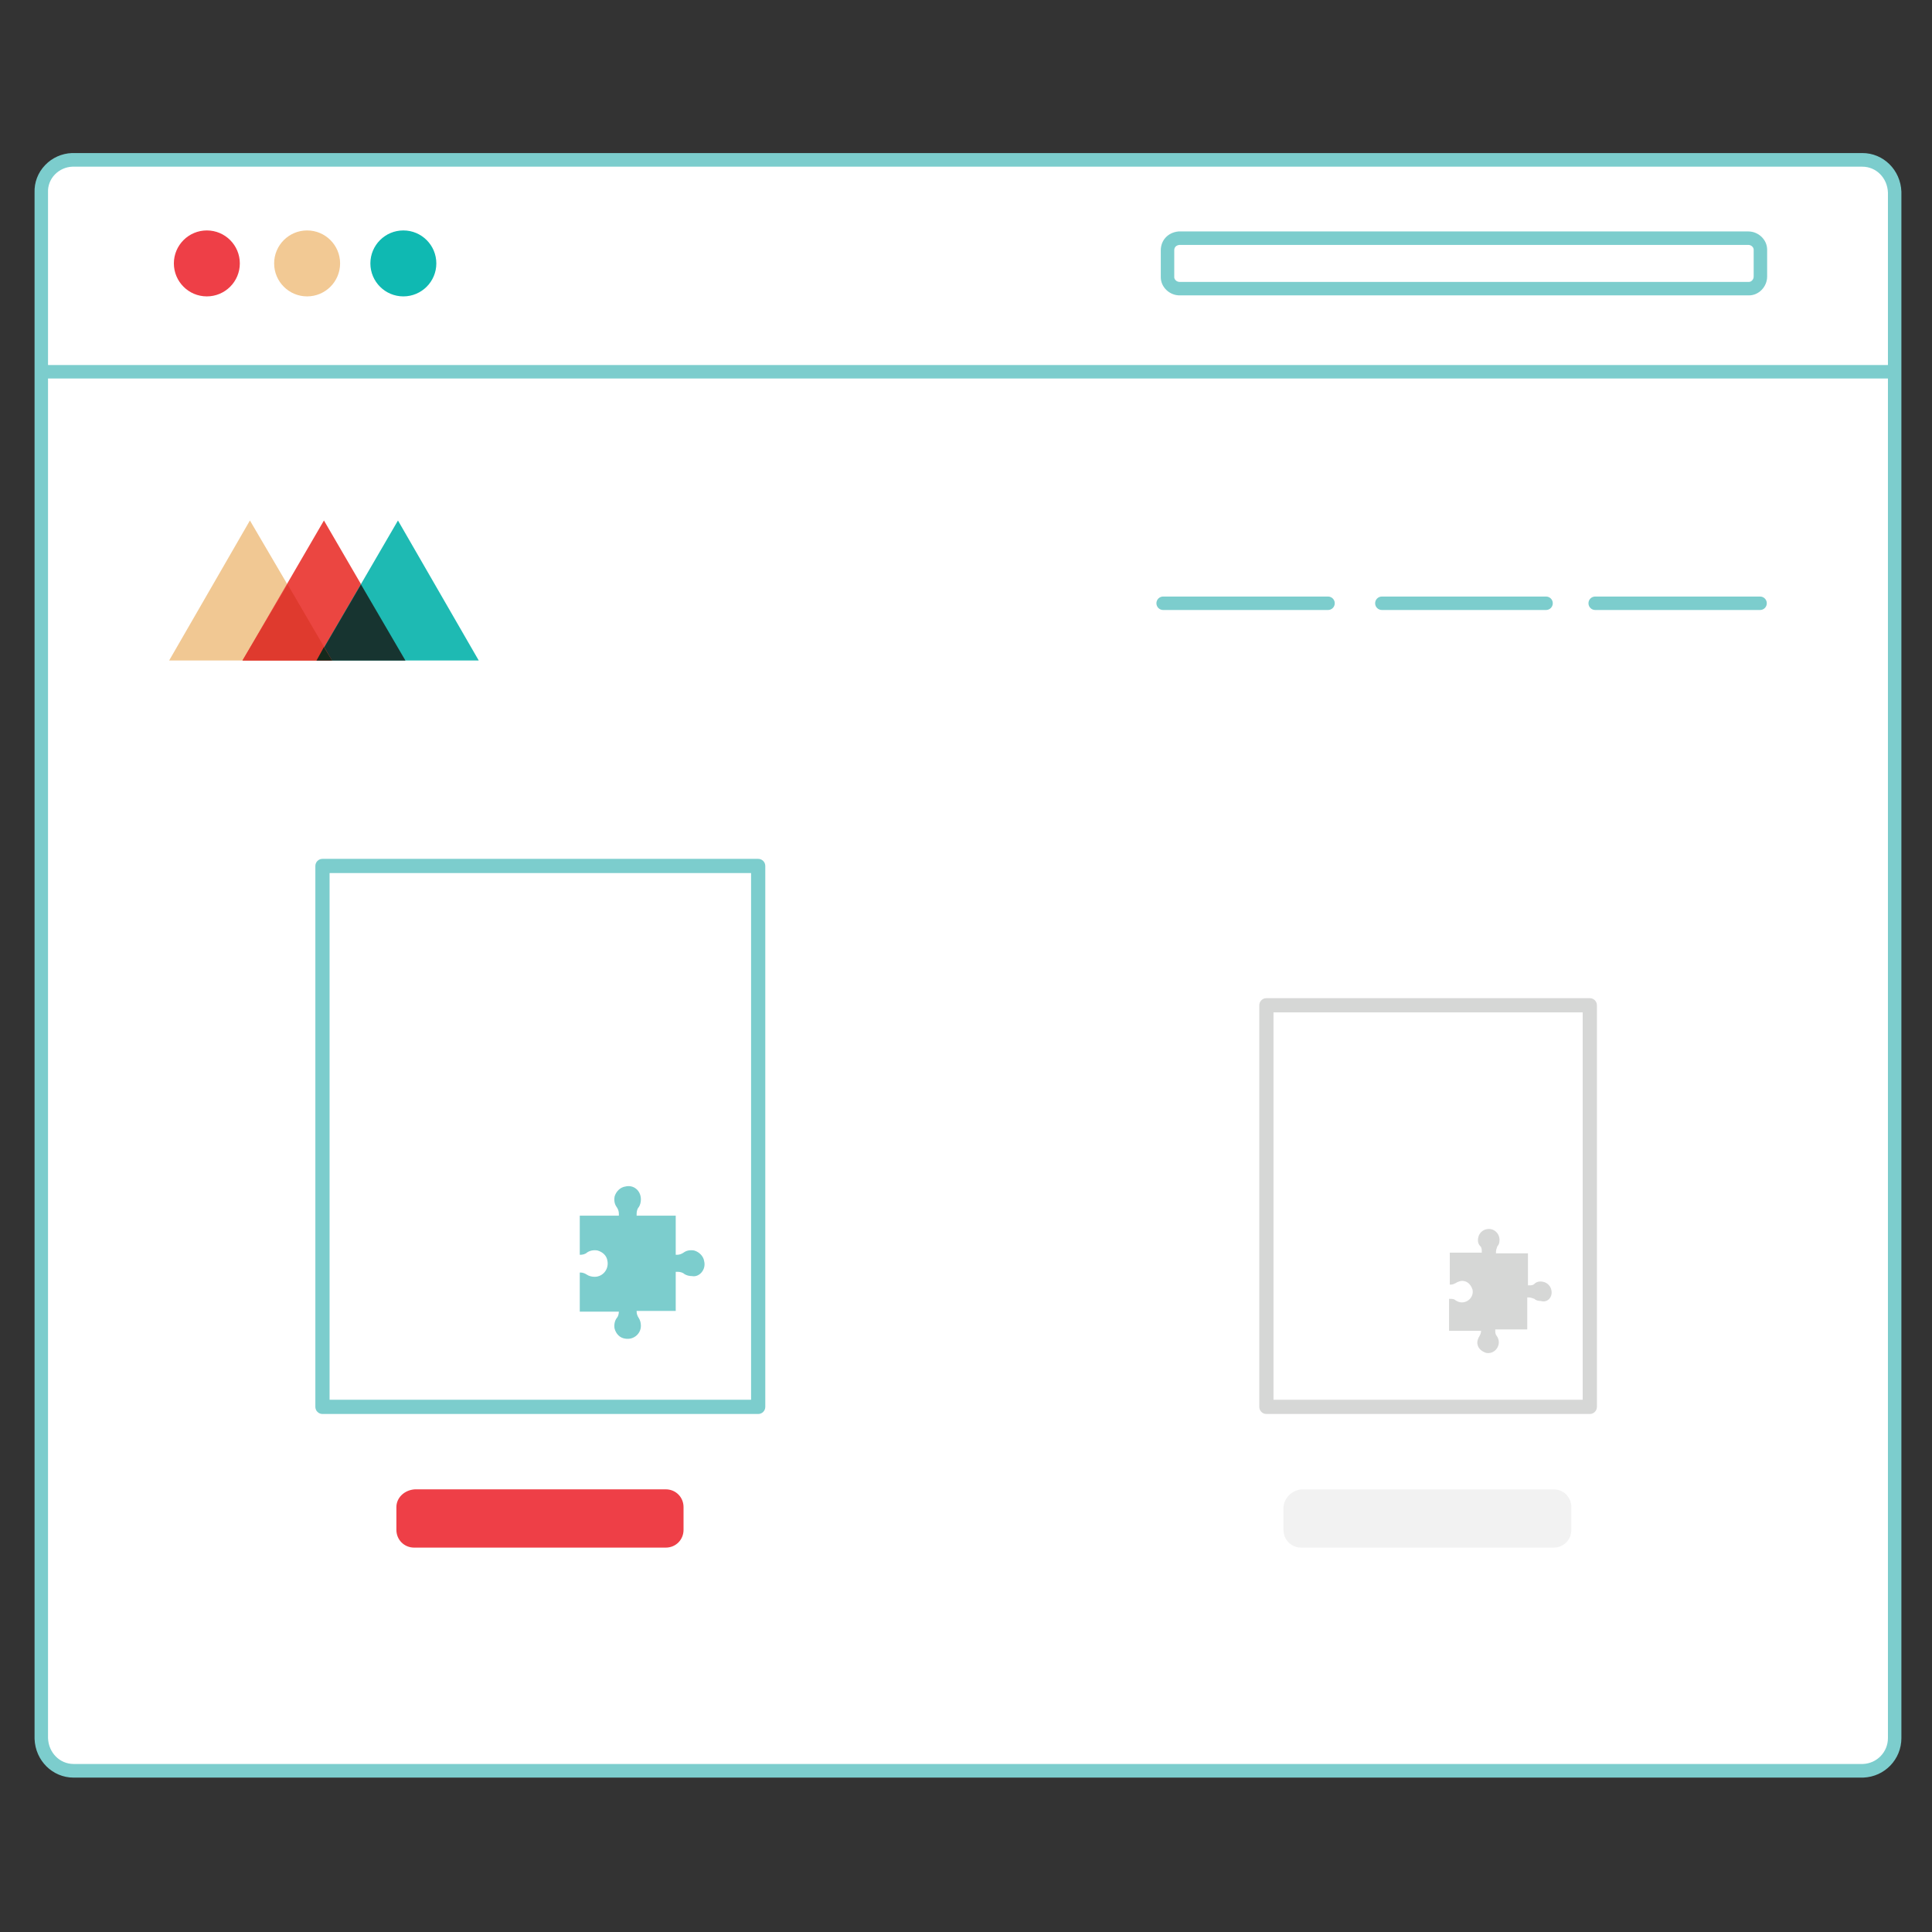 <svg width="180" height="180" viewBox="0 0 180 180" fill="none" xmlns="http://www.w3.org/2000/svg">
<rect x="0" y="0" width="180" height="180" fill="#333333" stroke="none"/>
<g clip-path="url(#clip0_582_25620)">
<path d="M6.857 14.894H173.512C175.143 14.894 176.459 16.229 176.522 17.881V161.931C176.522 163.583 175.205 164.917 173.575 164.981H6.857C5.227 164.981 3.91 163.646 3.847 161.994V17.944C3.784 16.292 5.101 14.958 6.731 14.894H6.857H6.857Z" fill="white"/>
<path d="M173.512 165.616H6.857C4.895 165.616 3.297 164.036 3.221 162.018L3.22 161.931V17.944C3.184 17 3.533 16.081 4.205 15.381C4.862 14.695 5.751 14.297 6.708 14.259L6.857 14.259H173.512C175.475 14.259 177.072 15.839 177.148 17.857L177.149 17.944V161.931C177.149 163.919 175.59 165.537 173.599 165.615L173.512 165.616L173.512 165.616ZM6.731 15.53C6.123 15.554 5.536 15.816 5.104 16.266C4.674 16.715 4.45 17.302 4.474 17.92L4.474 161.931C4.524 163.301 5.571 164.345 6.857 164.345H173.575C174.866 164.294 175.895 163.233 175.895 161.931V17.944C175.845 16.573 174.798 15.53 173.512 15.53H6.731Z" fill="#7CCDCD"/>
<path d="M19.271 27.614C20.968 27.614 22.344 26.238 22.344 24.541C22.344 22.845 20.968 21.469 19.271 21.469C17.575 21.469 16.199 22.845 16.199 24.541C16.199 26.238 17.575 27.614 19.271 27.614Z" fill="#EE3F47"/>
<path d="M37.58 27.614C39.276 27.614 40.652 26.238 40.652 24.541C40.652 22.845 39.276 21.469 37.58 21.469C35.883 21.469 34.507 22.845 34.507 24.541C34.507 26.238 35.883 27.614 37.58 27.614Z" fill="#0FB9B2"/>
<path d="M28.613 27.614C30.31 27.614 31.686 26.238 31.686 24.541C31.686 22.845 30.31 21.469 28.613 21.469C26.917 21.469 25.541 22.845 25.541 24.541C25.541 26.238 26.917 27.614 28.613 27.614Z" fill="#F2C994"/>
<path d="M162.948 27.52H109.904C108.952 27.52 108.148 26.744 108.148 25.827V23.319C108.148 22.383 108.819 21.662 109.779 21.566L109.841 21.563H162.885C163.836 21.563 164.64 22.338 164.64 23.256V25.764C164.64 26.716 163.865 27.52 162.948 27.52ZM109.877 22.817C109.715 22.839 109.402 22.93 109.402 23.319V25.827C109.402 26.034 109.617 26.266 109.904 26.266H162.948C163.155 26.266 163.386 26.051 163.386 25.764V23.256C163.386 23.049 163.172 22.817 162.885 22.817H109.877Z" fill="#7CCDCD"/>
<path d="M176.522 34.009H3.784V35.263H176.522V34.009Z" fill="#7CCDCD"/>
<path d="M163.982 56.832H148.621C148.274 56.832 147.994 56.552 147.994 56.205C147.994 55.859 148.274 55.578 148.621 55.578H163.982C164.328 55.578 164.609 55.859 164.609 56.205C164.609 56.552 164.328 56.832 163.982 56.832Z" fill="#7CCDCD"/>
<path d="M144.043 56.832H128.745C128.399 56.832 128.118 56.552 128.118 56.205C128.118 55.859 128.399 55.578 128.745 55.578H144.043C144.39 55.578 144.67 55.859 144.67 56.205C144.67 56.552 144.39 56.832 144.043 56.832Z" fill="#7CCDCD"/>
<path d="M123.729 56.832H108.367C108.021 56.832 107.74 56.552 107.74 56.205C107.74 55.859 108.021 55.578 108.367 55.578H123.729C124.075 55.578 124.356 55.859 124.356 56.205C124.356 56.552 124.075 56.832 123.729 56.832Z" fill="#7CCDCD"/>
<path d="M15.76 61.534L23.284 48.493L30.933 61.534H15.76Z" fill="#F1C893"/>
<path d="M22.594 61.534L30.181 48.493L37.768 61.534H22.594Z" fill="#EB4641"/>
<path d="M29.491 61.534L37.078 48.493L44.602 61.534H29.491Z" fill="#1EBAB3"/>
<path d="M29.491 61.534H37.768L33.63 54.449L29.491 61.534Z" fill="#173430"/>
<path d="M22.594 61.534H30.933L26.795 54.449L22.594 61.534Z" fill="#DF3A2E"/>
<path d="M29.491 61.534H30.933L30.181 60.28L29.491 61.534Z" fill="#15291B"/>
<path d="M38.652 138.758H62.029C62.956 138.758 63.684 139.486 63.684 140.413V142.532C63.684 143.459 62.956 144.188 62.029 144.188H38.586C37.659 144.188 36.931 143.459 36.931 142.532V140.413C36.931 139.552 37.659 138.824 38.652 138.758Z" fill="#EE3F47"/>
<path d="M121.298 138.758H144.741C145.668 138.758 146.397 139.486 146.397 140.413V142.532C146.397 143.459 145.668 144.188 144.741 144.188H121.232C120.305 144.188 119.577 143.459 119.577 142.532V140.413C119.643 139.552 120.371 138.824 121.298 138.758H121.298Z" fill="#F2F2F2"/>
<path d="M70.638 131.738H30.044C29.678 131.738 29.381 131.441 29.381 131.075V80.68C29.381 80.314 29.678 80.018 30.044 80.018H70.638C71.004 80.018 71.3 80.314 71.3 80.68V131.075C71.3 131.441 71.004 131.738 70.638 131.738H70.638ZM30.706 130.413H69.976V81.342H30.706V130.413Z" fill="#7CCDCD"/>
<path d="M148.119 131.738H117.987C117.621 131.738 117.325 131.441 117.325 131.075V93.659C117.325 93.293 117.621 92.997 117.987 92.997H148.119C148.484 92.997 148.781 93.293 148.781 93.659V131.075C148.781 131.441 148.484 131.738 148.119 131.738ZM118.649 130.413H147.456V94.322H118.649V130.413Z" fill="#D6D7D6"/>
<path d="M65.605 117.5C65.539 117.036 65.141 116.639 64.678 116.507C64.281 116.44 63.949 116.507 63.684 116.705C63.486 116.838 63.287 116.904 63.089 116.904H62.956V113.262H59.314V113.063C59.314 112.864 59.38 112.599 59.513 112.467C59.645 112.268 59.711 112.003 59.711 111.739C59.711 110.944 59.049 110.348 58.254 110.547C57.791 110.613 57.393 111.01 57.261 111.474C57.195 111.871 57.261 112.202 57.46 112.467C57.592 112.666 57.658 112.864 57.658 113.063V113.262H54.016V116.904H54.082C54.281 116.904 54.546 116.838 54.678 116.705C54.943 116.507 55.34 116.44 55.672 116.507C56.135 116.639 56.532 116.97 56.599 117.5C56.731 118.295 56.135 118.957 55.407 118.957C55.142 118.957 54.877 118.891 54.678 118.758C54.48 118.626 54.281 118.559 54.082 118.559H54.016V122.202H57.658C57.658 122.4 57.592 122.665 57.46 122.798C57.261 123.063 57.195 123.46 57.261 123.791C57.393 124.255 57.724 124.652 58.254 124.718C59.049 124.851 59.711 124.255 59.711 123.526C59.711 123.261 59.645 122.996 59.513 122.798C59.38 122.599 59.314 122.4 59.314 122.202V122.135H62.956V118.493H63.155C63.353 118.493 63.618 118.559 63.751 118.692C63.949 118.824 64.214 118.891 64.479 118.891C65.141 119.023 65.804 118.295 65.605 117.5Z" fill="#7CCDCD"/>
<path d="M144.542 120.215C144.476 119.818 144.145 119.487 143.748 119.42C143.417 119.354 143.152 119.42 142.953 119.619C142.821 119.752 142.622 119.752 142.489 119.752H142.357V116.772H139.377V116.639C139.377 116.44 139.443 116.308 139.509 116.109C139.642 115.977 139.708 115.778 139.708 115.513C139.708 114.917 139.178 114.388 138.516 114.52C138.119 114.586 137.788 114.917 137.721 115.315C137.655 115.646 137.721 115.911 137.92 116.109C138.053 116.242 138.053 116.44 138.053 116.573V116.705H135.073V119.685H135.139C135.337 119.685 135.47 119.619 135.602 119.553C135.801 119.42 136.132 119.288 136.397 119.354C136.794 119.42 137.059 119.752 137.192 120.149C137.324 120.811 136.794 121.341 136.198 121.341C136 121.341 135.801 121.275 135.602 121.142C135.47 121.01 135.271 121.01 135.073 121.01H135.006V123.99H137.986C137.986 124.189 137.92 124.321 137.854 124.453C137.721 124.652 137.589 124.983 137.655 125.248C137.721 125.645 138.053 125.91 138.45 126.043C139.112 126.175 139.642 125.645 139.642 125.049C139.642 124.851 139.576 124.652 139.443 124.453C139.311 124.321 139.311 124.122 139.311 123.924V123.857H142.291V120.877H142.423C142.622 120.877 142.754 120.944 142.953 121.01C143.086 121.142 143.284 121.208 143.549 121.208C144.145 121.407 144.675 120.877 144.542 120.215V120.215Z" fill="#D6D7D6"/>
</g>
<defs>
<clipPath id="clip0_582_25620">
<rect width="180" height="180" fill="white"/>
</clipPath>
</defs>
</svg>
